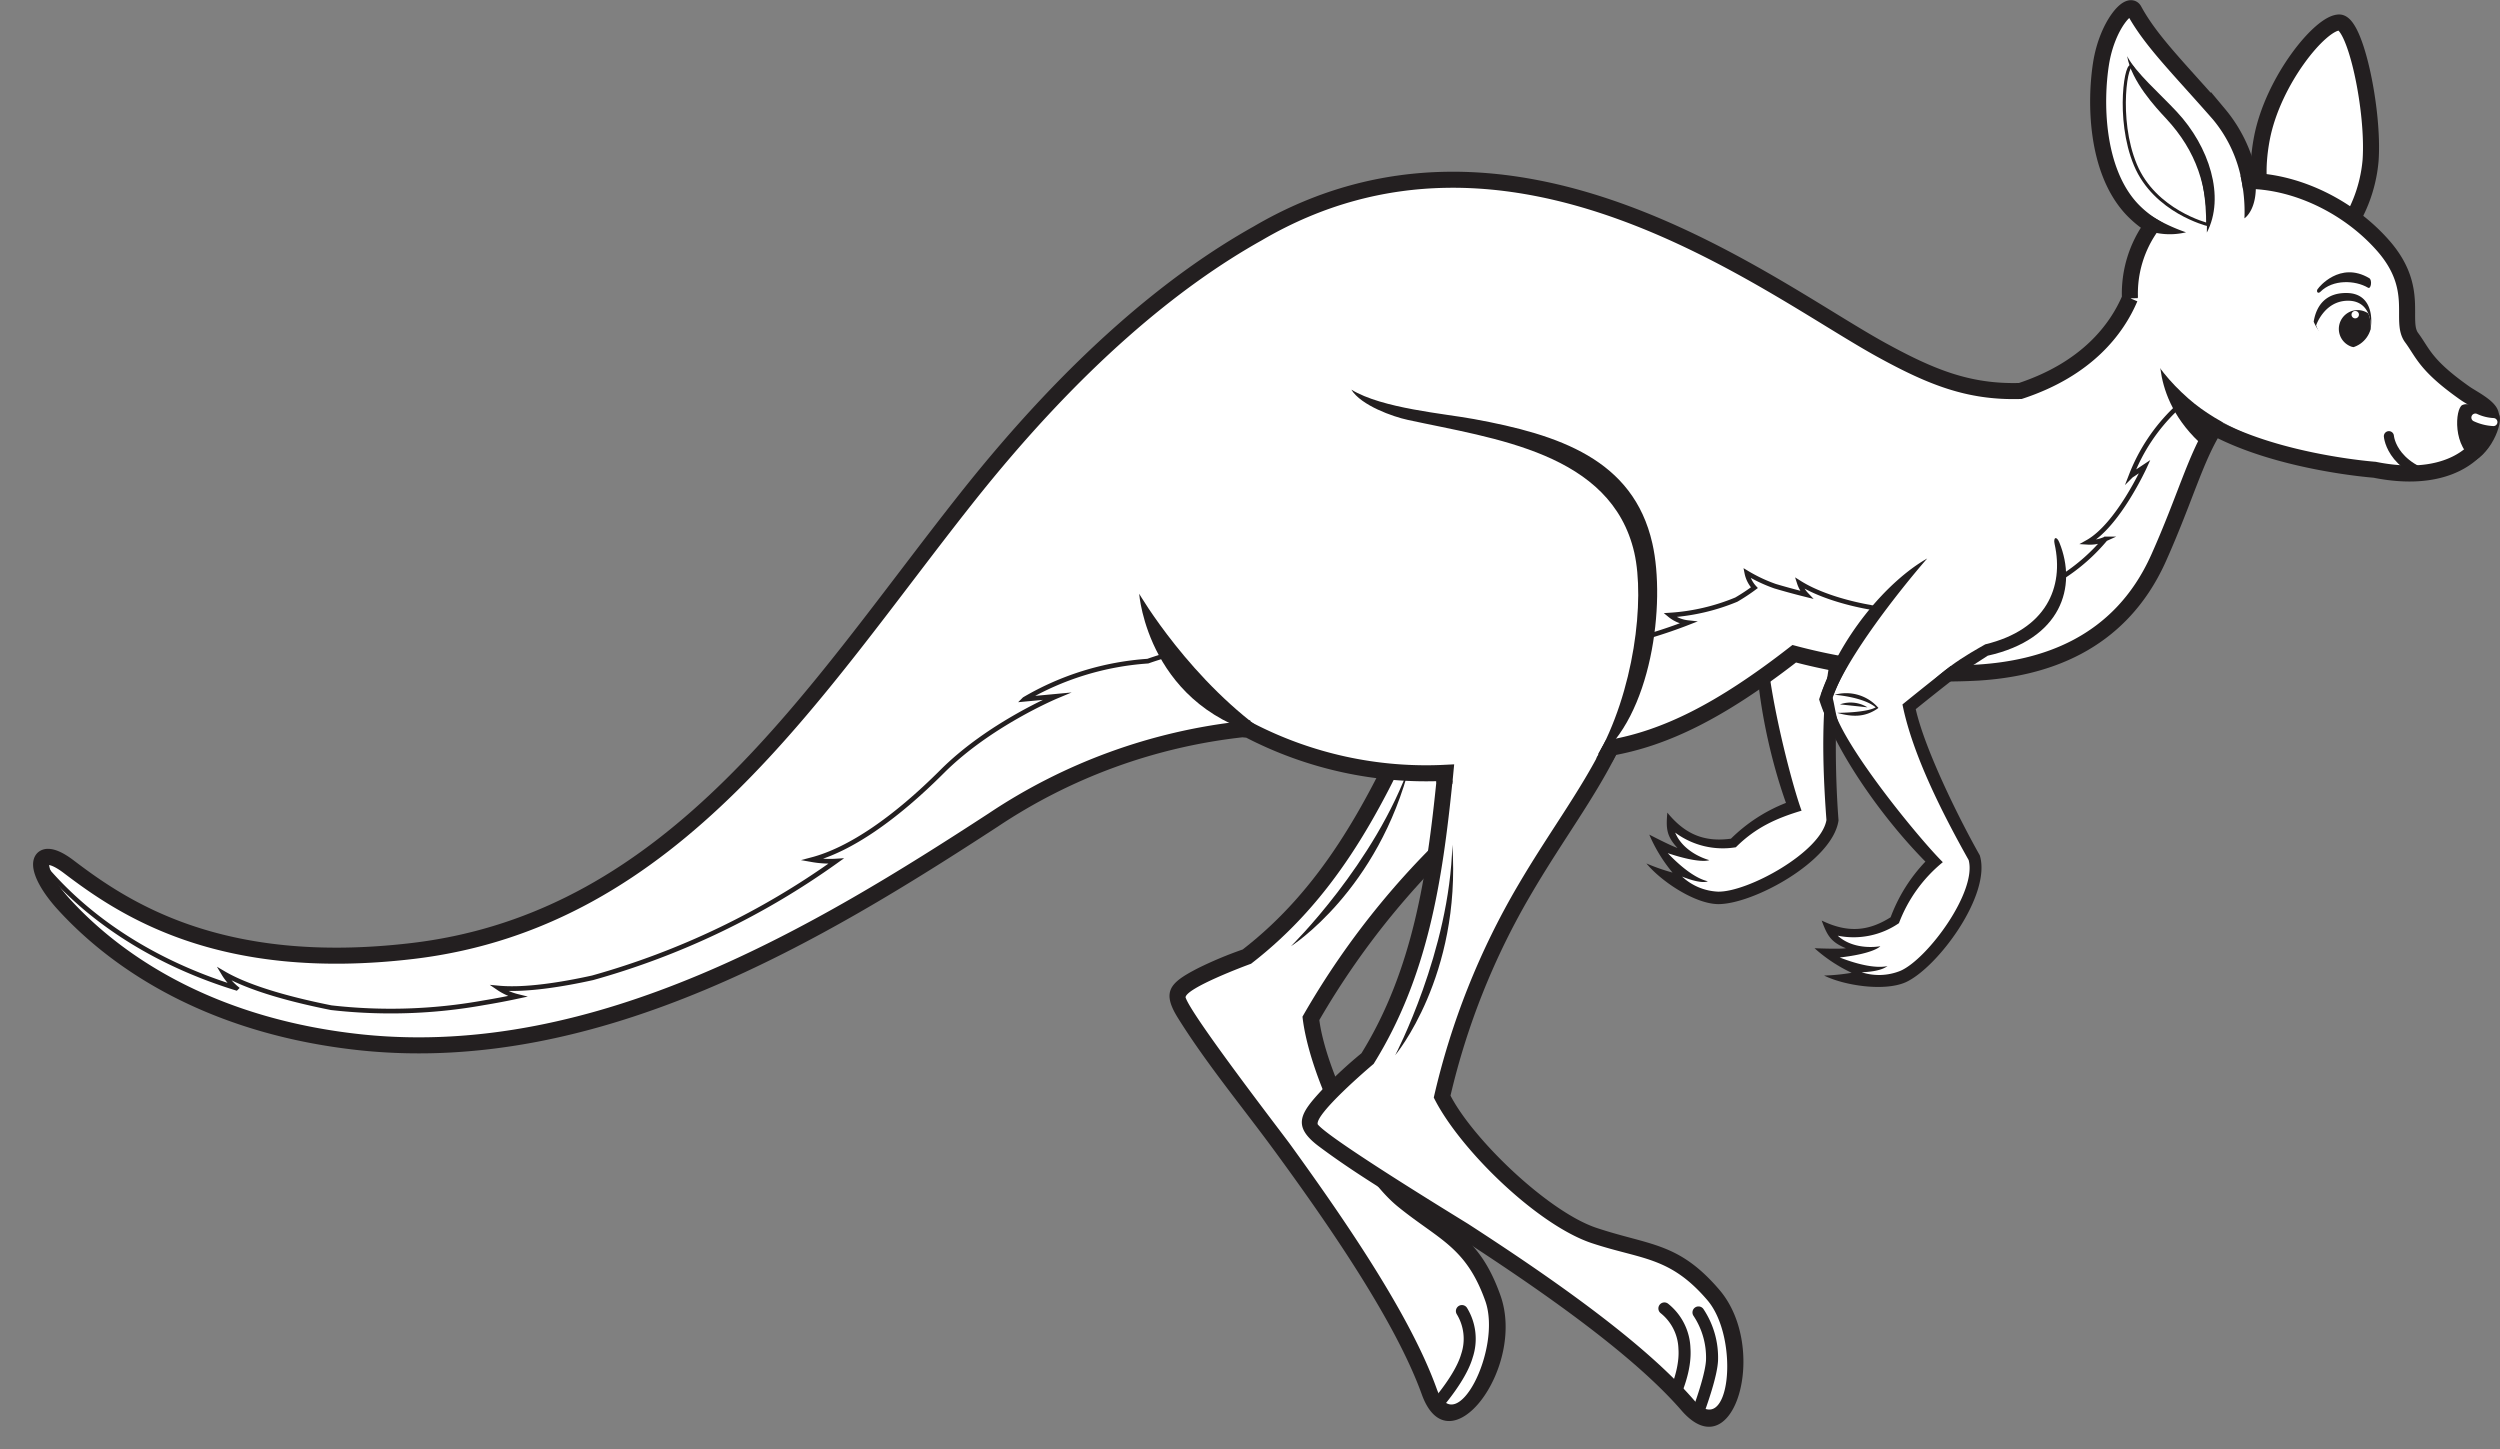 <svg xmlns="http://www.w3.org/2000/svg" xmlns:xlink="http://www.w3.org/1999/xlink" viewBox="0 0 398.93 231.27"><rect x="0" y="0" width="398.93" height="231.27" fill="#808080" stroke="none"/><defs><style>.cls-1,.cls-11,.cls-14,.cls-17,.cls-21,.cls-3,.cls-9{fill:#fff;}.cls-10,.cls-2,.cls-6{fill:#231f20;}.cls-2,.cls-3{clip-rule:evenodd;}.cls-4{clip-path:url(#clip-path);}.cls-12,.cls-19,.cls-5{fill:none;}.cls-12,.cls-14,.cls-17,.cls-19,.cls-5,.cls-9{stroke:#231f20;}.cls-14,.cls-21,.cls-5{stroke-linecap:round;}.cls-12,.cls-14,.cls-19,.cls-21,.cls-5{stroke-miterlimit:3.86;}.cls-5{stroke-width:1.92px;}.cls-10,.cls-11,.cls-12,.cls-14,.cls-21,.cls-5{fill-rule:evenodd;}.cls-7{clip-path:url(#clip-path-2);}.cls-8{clip-path:url(#clip-path-3);}.cls-9{stroke-miterlimit:8;stroke-width:0.75px;}.cls-12,.cls-19{stroke-width:2.56px;}.cls-13{clip-path:url(#clip-path-4);}.cls-14{stroke-width:1.61px;}.cls-15{clip-path:url(#clip-path-5);}.cls-16{clip-path:url(#clip-path-6);}.cls-17{stroke-width:0.5px;}.cls-18{clip-path:url(#clip-path-7);}.cls-20{clip-path:url(#clip-path-8);}.cls-21{stroke:#fff;stroke-width:1.28px;}.cls-22{clip-path:url(#clip-path-9);}</style><clipPath id="clip-path" transform="translate(5.28)"><path class="cls-1" d="M257.63,101c-11.89,22.89-32.11,25-53.36,61.18,1.19,11,10.14,25.27,14.67,29,5.94,4.88,11,6.36,14.34,15.66,3.47,9.72-6.46,25.12-10.13,14.94-8.25-22.86-40.64-59.56-40.29-63,.22-2.2,6.56-4.83,11.12-6.44,13.65-10.49,21-24.94,28.11-41.33C222.09,111,270.2,76.84,257.63,101Z"/></clipPath><clipPath id="clip-path-2" transform="translate(5.28)"><path class="cls-1" d="M276.92,97.54a72.32,72.32,0,0,1,17.21-10.78c12.62-5.14,24.82-5.52,25.73-2.57,3.95,12.8-8.42,19.25-17.8,17.74-2.27.29-14.1,3-14.1,3-2.12,8.72-.75,26.22-.75,26.22-.19,1.34-1.07,2.88-3.16,4.89-2.72,2.61-9.1,7.31-14.87,7.18S259,139,259,139a57.18,57.18,0,0,0,5.73.86c-5.51-1.24-5.43-5.48-5.43-5.48a12.67,12.67,0,0,0,5.54,2.22c-3.72-1.11-3.33-5.25-3.33-5.25a12.41,12.41,0,0,0,9.79,3.23A23.87,23.87,0,0,1,281,129C275.84,115,275,99.37,276.92,97.54Z"/></clipPath><clipPath id="clip-path-3" transform="translate(5.28)"><path class="cls-1" d="M336.4,41.11c9.43,6.24,20.47,18.8,20.47,18.8-8.64,5.76-10.51,13.35-17.52,29-6.32,14.16-18.8,17.68-28.72,18.32a94.11,94.11,0,0,1-29.44-3c-25.28,19.68-36.48,16.48-61.44,13.92-11-1.13-19.59-1.14-26.68-1.83a89.07,89.07,0,0,0-39.72,14.47c-27.52,17.92-62.88,39.36-100.64,35.52-22.82-2.32-38.56-11.84-48-22.4-5.12-5.87-3.82-9.36,1.08-5.65,8.49,6.44,23.88,17.17,54.92,13.49,42.12-5,64-41.44,88.32-72.16,17.54-22.16,33.42-35,46.55-42.35,40.49-23.73,80.95,8.35,99.37,18.51,8.06,4.44,14.08,6.88,22.32,6.64C334.09,56.84,336.23,44.15,336.4,41.11Z"/></clipPath><clipPath id="clip-path-4" transform="translate(5.28)"><path class="cls-3" d="M375.2,39.19c5.95,6.82,2.56,11.92,4.48,14.6,1.85,2.49,2.84,5.08,9.22,9.57,1.1.77,4.16,2,4.18,3.23.05,4.38-6,11-19.29,8.32,0,0-19.87-2.49-29.87-11.32-12.21-10.76-9.75-22.41-5.61-27.68C347.75,23.91,365.92,28.55,375.2,39.19Z"/></clipPath><clipPath id="clip-path-5" transform="translate(5.28)"><path class="cls-3" d="M373,52.55c.16-1-.1-4.67-3.76-4.56s-4.93,3.92-4.93,3.92,1,3.43,4.33,3.68A4.18,4.18,0,0,0,373,52.55Z"/></clipPath><clipPath id="clip-path-6" transform="translate(5.28)"><path class="cls-2" d="M373.88,53.05a3,3,0,1,0-3.9,2.28A3.19,3.19,0,0,0,373.88,53.05Z"/></clipPath><clipPath id="clip-path-7" transform="translate(5.28)"><path class="cls-3" d="M215.79,166.75s-12.77,9.73-11.86,13.08,44.3,26,60.2,44.38c7.08,8.19,10.82-9.74,4.1-17.58-6.42-7.49-11.7-7-19-9.48S221,178,223.39,166.45Z"/></clipPath><clipPath id="clip-path-8" transform="translate(5.28)"><path class="cls-2" d="M387.64,64.63c-1.16.55-1.61,6.89,2.12,8.8,3.24-2,4.82-7.52,3.32-7.6C390.87,65.71,389,64,387.64,64.63Z"/></clipPath><clipPath id="clip-path-9" transform="translate(5.28)"><path class="cls-1" d="M286.39,111a72.55,72.55,0,0,1,11-17c9.27-10,20.17-15.5,22.24-13.2,9,9.93.51,21-8.64,23.6-1.93,1.22-11.52,8.64-11.52,8.64,1.76,8.8,10.4,24.08,10.4,24.08.4,1.29.25,3.05-.8,5.76-1.36,3.52-5.16,10.48-10.44,12.8s-11,.48-11,.48a56.3,56.3,0,0,0,5.56-1.64c-5.52,1.2-7.24-2.68-7.24-2.68a12.63,12.63,0,0,0,6-.32c-3.84.56-5.24-3.36-5.24-3.36a12.4,12.4,0,0,0,10.24-1.2,23.74,23.74,0,0,1,6.45-9.17C292.78,127.2,285.41,113.43,286.39,111Z"/></clipPath></defs><g id="Layer_2" data-name="Layer 2"><g id="Foreground"><path class="cls-1" d="M257.63,101c-11.89,22.89-32.11,25-53.36,61.18,1.19,11,10.14,25.27,14.67,29,5.94,4.88,11,6.36,14.34,15.66,3.47,9.72-6.46,25.12-10.13,14.94-8.25-22.86-40.64-59.56-40.29-63,.22-2.2,6.56-4.83,11.12-6.44,13.65-10.49,21-24.94,28.11-41.33C222.09,111,270.2,76.84,257.63,101Z" transform="translate(5.28)"/><g class="cls-4"><path class="cls-5" d="M228,209.21a8.51,8.51,0,0,1,.81,7.11c-1.23,4.32-6.53,9.75-6.53,9.75" transform="translate(5.28)"/><path class="cls-6" d="M219.77,121.81C214.66,142.19,200.71,151,200.71,151S214.15,137.82,219.77,121.81Z" transform="translate(5.28)"/></g><path class="cls-6" d="M254.64,108.25c-6.08,8.74-14.49,15.07-22.39,22a126.42,126.42,0,0,0-27,32.52c1,7.82,8,22.62,14.16,27.72,6.92,5.69,11.39,6.81,14.74,16.22,4.11,11.55-8.19,27.87-12.55,15.8-4.05-11.23-14.09-26-23.2-38.46-5.19-7.12-11-14.07-15.67-21.54-2.72-4.32-1.32-5.7,3.13-8a62.24,62.24,0,0,1,7.16-3c12.5-9.67,19.6-23,26-37.06a1.28,1.28,0,0,1,2.33,1.05c-6.66,14.8-13.89,28.18-27,38.29-1,.35-10.3,3.85-10.45,5.35.84,2.8,15.31,21.57,16.66,23.42C209.56,195,219.83,210,224,221.67c3,8.27,10.45-6.44,7.73-14.08-3.1-8.7-7.49-9.78-14-15.09-7.05-5.8-14.21-21.4-15.17-30.27a129.1,129.1,0,0,1,27.93-33.87c7.72-6.81,16-13,22-21.58A1.28,1.28,0,1,1,254.64,108.25Z" transform="translate(5.28)"/><path class="cls-1" d="M276.92,97.54a72.32,72.32,0,0,1,17.21-10.78c12.62-5.14,24.82-5.52,25.73-2.57,3.95,12.8-8.42,19.25-17.8,17.74-2.27.29-14.1,3-14.1,3-2.12,8.72-.75,26.22-.75,26.22-.19,1.34-1.07,2.88-3.16,4.89-2.72,2.61-9.1,7.31-14.87,7.18S259,139,259,139a57.18,57.18,0,0,0,5.73.86c-5.51-1.24-5.43-5.48-5.43-5.48a12.67,12.67,0,0,0,5.54,2.22c-3.72-1.11-3.33-5.25-3.33-5.25a12.41,12.41,0,0,0,9.79,3.23A23.87,23.87,0,0,1,281,129C275.84,115,275,99.37,276.92,97.54Z" transform="translate(5.28)"/><g class="cls-7"><path class="cls-6" d="M277.93,97.92a6.78,6.78,0,0,1,5.49,4.88c-2.71.52-4.55-.59-6.31-2.08,0,0,4.24,1.92,6,1.8C281.93,100.14,277.93,97.92,277.93,97.92Z" transform="translate(5.28)"/><path class="cls-6" d="M278.06,99.66a5.18,5.18,0,0,1,3.78,2.29Z" transform="translate(5.28)"/></g><path class="cls-6" d="M302.72,102.59c-1.61.21-12,1.66-14.79,2.38,5.49-3.62,12.47-3.94,15.19-4.19,9.81,2,15.27-2.93,16.81-9.86.25-1.12.86-1.07.8.12C320.31,98.66,314.5,105.18,302.72,102.59Z" transform="translate(5.28)"/><path class="cls-6" d="M277.44,98.13c-.07,1.26-1.53,4.41-1,9.59a21.29,21.29,0,0,1-1.06-10.19c7-7.59,17.73-12.5,25.16-13.09C300.51,84.44,284.08,91.7,277.44,98.13Z" transform="translate(5.28)"/><path class="cls-6" d="M263.13,139.88a9,9,0,0,0,5.72,2.4c4.74.11,16.43-6.29,17.32-11.42-.62-8.32-1-18.94.92-27,0,0,6.15-1.54,9.63-2.29l.4,1.88c-2.78.6-6.93,1.62-8.43,2-1.36,6.28-1.15,18.28-.59,25.46-.93,6.55-13.8,13.48-19.3,13.36-3.68-.09-9-3.62-11.36-6.49a31.77,31.77,0,0,0,4.17,1.46,24.17,24.17,0,0,1-3.71-6.06s3.56,1.85,4.5,2.13c-1.8-1.92-1.83-3.18-1.62-5.64,2.89,3.55,6,4.72,10.15,4.16a26,26,0,0,1,8.78-5.71c-4.81-13.56-6-29.22-3.53-31.51a35.26,35.26,0,0,1,4.46-3.73l1.08,1.59A34.77,34.77,0,0,0,277.5,98c-3.09,2.91,2.65,25.8,4.7,31.36-4.07,1.22-7.37,2.72-10.49,5.84a12.76,12.76,0,0,1-9.68-2.34c1.42,3.39,5.45,4.39,5.45,4.39s-1.32.66-6.63-1.11c2.37,2.48,4.61,4.08,6.38,4.48C267.23,140.64,266.41,141.18,263.13,139.88Z" transform="translate(5.28)"/><path class="cls-1" d="M336.4,41.11c9.43,6.24,20.47,18.8,20.47,18.8-8.64,5.76-10.51,13.35-17.52,29-6.32,14.16-18.8,17.68-28.72,18.32a94.11,94.11,0,0,1-29.44-3c-25.28,19.68-36.48,16.48-61.44,13.92-11-1.13-19.59-1.14-26.68-1.83a89.07,89.07,0,0,0-39.72,14.47c-27.52,17.92-62.88,39.36-100.64,35.52-22.82-2.32-38.56-11.84-48-22.4-5.12-5.87-3.82-9.36,1.08-5.65,8.49,6.44,23.88,17.17,54.92,13.49,42.12-5,64-41.44,88.32-72.16,17.54-22.16,33.42-35,46.55-42.35,40.49-23.73,80.95,8.35,99.37,18.51,8.06,4.44,14.08,6.88,22.32,6.64C334.09,56.84,336.23,44.15,336.4,41.11Z" transform="translate(5.28)"/><g class="cls-8"><path class="cls-9" d="M77.28,159a9.29,9.29,0,0,1-3-1.34c4.16.39,9.92-.51,15-1.63a124.18,124.18,0,0,0,38.86-18.63,16.29,16.29,0,0,1-3.87-.22c6.08-1.6,13.28-6.56,20.8-14.08s18.24-12,18.24-12l-5.12.48a44.89,44.89,0,0,1,19.69-6.08,53.37,53.37,0,0,1,9.59-2.4s9.92,5.12,43.52,2.88c15.35-1,26-3.85,33.09-6.62a5.51,5.51,0,0,1-2.89-1.21,33.14,33.14,0,0,0,10.6-2.47,30.57,30.57,0,0,0,2.88-1.9,4.88,4.88,0,0,1-1.2-2.36,24.35,24.35,0,0,0,4.5,2.12c1.24.37,2.95.85,5,1.36A5,5,0,0,1,281.84,93c4.56,2.88,11.44,3.92,11.44,3.92l-.16,0c6.51,1,13.76,1.3,19.75-.23,8.53-2.18,14-6.13,17.82-10.69a6,6,0,0,1-2.86.53c4.88-2.72,9.13-12.08,9.13-12.08l-2.17,1.44a29.35,29.35,0,0,1,7-10.54,16.42,16.42,0,0,1,5-5.78s7.69.32,9,4.8c-2.56,56-56,58.24-89.6,61.12s-111.68,32-177.92,47.68-93.12-25-93.12-25l2.56-15.36c7.78,12.17,20.45,20.47,34.7,24.86a9.23,9.23,0,0,1-2-2.34c4.29,2.52,11.44,4.33,17.16,5.47a83.77,83.77,0,0,0,24.37-.79Q74.67,159.56,77.28,159Z" transform="translate(5.28)"/><path class="cls-10" d="M339.44,55.19s-1.85,10.64,10,18.32l6-7.12Z" transform="translate(5.28)"/></g><path class="cls-11" d="M368,38.07a23.12,23.12,0,0,0,5-12.48c.56-7.92-2.4-22-5-22-3,0-10.56,9.28-12.33,18.4-2,10.43,2.16,14.72,2.16,14.72Z" transform="translate(5.28)"/><path class="cls-12" d="M368,38.07a23.12,23.12,0,0,0,5-12.48c.56-7.92-2.4-22-5-22-3,0-10.56,9.28-12.33,18.4-2,10.43,2.16,14.72,2.16,14.72Z" transform="translate(5.28)"/><path class="cls-11" d="M375.2,39.19c5.95,6.82,2.56,11.92,4.48,14.6,1.85,2.49,2.84,5.08,9.22,9.57,1.1.77,4.16,2,4.18,3.23.05,4.38-6,11-19.29,8.32,0,0-19.87-2.49-29.87-11.32-12.21-10.76-9.75-22.41-5.61-27.68C347.75,23.91,365.92,28.55,375.2,39.19Z" transform="translate(5.28)"/><g class="cls-13"><path class="cls-14" d="M375.92,69.6s.4,6,10.47,7.25" transform="translate(5.28)"/></g><path class="cls-10" d="M373,52.47c.4-2.32-.17-5.6-3.66-5.71s-5,2-5.42,4.57a6.12,6.12,0,0,0,5,3.77A4.3,4.3,0,0,0,373,52.47Z" transform="translate(5.28)"/><path class="cls-11" d="M373,52.55c.16-1-.1-4.67-3.76-4.56s-4.93,3.92-4.93,3.92,1,3.43,4.33,3.68A4.18,4.18,0,0,0,373,52.55Z" transform="translate(5.28)"/><g class="cls-15"><path class="cls-10" d="M373.88,53.05a3,3,0,1,0-3.9,2.28A3.19,3.19,0,0,0,373.88,53.05Z" transform="translate(5.28)"/><g class="cls-16"><path class="cls-11" d="M371.11,50.39a.58.58,0,0,0-.38-.74.59.59,0,1,0,.38.74Z" transform="translate(5.28)"/></g></g><path class="cls-6" d="M364.66,46c0-.05,3.42-4.41,8.13-1.61.49.29.29,1.81-.2,1.52-2.07-1.22-5.62-1.35-7.61.66C364.54,47,364.22,46.4,364.66,46Z" transform="translate(5.28)"/><path class="cls-11" d="M354.31,39.59s1.86-13.26-5.35-21.44c-6.56-7.44-10.89-11.68-13.52-16.56-.8-1.47-4.33,2.48-5.29,8.48S329.3,27,335,33.19C341.67,40.55,354.31,39.59,354.31,39.59Z" transform="translate(5.28)"/><path class="cls-17" d="M347,35.83s.32-8.14-3.21-13.68-7.59-9-8.8-11.36c-.89-1.73-2.63,8.08.48,15.52S347,35.83,347,35.83Z" transform="translate(5.28)"/><path class="cls-11" d="M207.27,54.47c25.63,5.46,54.08,22.72,49.6,49.6s-25.6,33.28-33.92,80.64l-15-8.64c12.8-15.36,15.68-33,17.6-52.8,0,0-35.2,3.2-51.2-26.88C161,71.29,187.75,50.31,207.27,54.47Z" transform="translate(5.28)"/><path class="cls-11" d="M215.79,166.75s-12.77,9.73-11.86,13.08,44.3,26,60.2,44.38c7.08,8.19,10.82-9.74,4.1-17.58-6.42-7.49-11.7-7-19-9.48S221,178,223.39,166.45Z" transform="translate(5.28)"/><g class="cls-18"><path class="cls-5" d="M260.31,208.79a8.52,8.52,0,0,1,3.2,6.4c.32,4.48-2.64,9.52-2.64,9.52" transform="translate(5.28)"/><path class="cls-5" d="M265.75,209.43a13,13,0,0,1,2.16,7.68c-.21,3.85-4.16,13.2-4.16,13.2" transform="translate(5.28)"/></g><path class="cls-6" d="M229.91,66.87c13.52,2.48,25.44,6.4,28.48,19.84,2.17,9.55-.08,27.68-9,34.4,6.16-10.8,7.82-25.41,6.12-32.92C251.84,72.2,233.11,70,219.35,67c-2.34-.5-7.45-2.3-9-4.83C215.27,65.19,225.27,66,229.91,66.87Z" transform="translate(5.28)"/><path class="cls-6" d="M197.88,117.74c-20-4.24-21.38-23-21.38-23S184.76,108.94,197.88,117.74Z" transform="translate(5.28)"/><path class="cls-6" d="M226.47,134.79c1.44,21-9.12,33.6-9.12,33.6S226.07,151.75,226.47,134.79Z" transform="translate(5.28)"/><path class="cls-6" d="M342.07,17.83c5.2,5.56,7.76,13.6,4.8,19.28.24-7.28-1.69-13-6.46-18.15-1.71-1.83-5.54-5.93-6.26-10C335.51,11.59,339.31,14.87,342.07,17.83Z" transform="translate(5.28)"/><path class="cls-6" d="M252.71,120.25c-3.69,7.35-8.63,13.86-13.53,22.21a115.11,115.11,0,0,0-13,32.37c3.66,7.07,15.64,18.55,23.31,21.11,8.5,2.83,13.08,2.27,19.58,9.86,8,9.31,2.34,28.95-6.05,19.25-7.81-9-22.47-19.2-35.44-27.6-7.4-4.79-15.29-9.2-22.36-14.49-4.44-3.31-3-5.34.59-9.19a70.24,70.24,0,0,1,6.16-5.7c8.23-13.31,10.46-28.51,12-43.76l2.54.25c-1.62,16-3.93,31.29-12.6,45.21-.93.77-9.35,8-8.92,9.64,1.79,2.31,22,14.65,24,15.89,12.92,8.37,27.9,18.72,36,28.07,5.76,6.65,7.45-9.75,2.17-15.91-6-7-10.49-6.45-18.44-9.09-8.77-2.93-21.21-15.12-25.21-23.23a119,119,0,0,1,13.52-34c4.87-8.3,9.78-14.76,13.45-22.06Z" transform="translate(5.28)"/><path class="cls-19" d="M225.19,125l.16-1.68a61.33,61.33,0,0,1-31.4-6.86l-1-.09a89.07,89.07,0,0,0-39.72,14.47c-27.52,17.92-62.88,39.36-100.64,35.52C29.73,164,14,154.47,4.55,143.91c-5.12-5.87-3.82-9.36,1.08-5.65,8.49,6.44,23.88,17.17,54.92,13.49,42.12-5,64-41.44,88.32-72.16,17.54-22.16,33.42-35,46.55-42.35,40.49-23.73,81,8.35,99.37,18.51,8.06,4.44,14.08,6.88,22.32,6.64,10.61-3.5,15.38-9.84,17.49-14.81A18.4,18.4,0,0,1,338.12,36a16.41,16.41,0,0,1-3.33-2.76c-5.65-6.19-5.77-17-4.8-23.12s4.49-10,5.28-8.48c2.65,4.88,7,9.12,13.52,16.56a22.56,22.56,0,0,1,4.93,10.66c7.81.18,16,4.3,21.32,10.38,5.95,6.82,2.56,11.92,4.48,14.6,1.85,2.49,2.17,4.43,8.56,8.92,1.09.77,4.1,2.24,4.12,3.52.05,4.38-5.24,11.36-18.56,8.68,0,0-15-1.1-25.51-6.71-3.1,4.94-4.72,11.3-8.94,20.75-6.32,14.16-18.8,17.68-28.72,18.32a94.11,94.11,0,0,1-29.44-3c-11.91,9.27-20.69,13.47-29.27,15l-.89,1.6" transform="translate(5.28)"/><path class="cls-10" d="M387.64,64.63c-1.16.55-1.61,6.89,2.12,8.8,3.24-2,4.82-7.52,3.32-7.6C390.87,65.71,389,64,387.64,64.63Z" transform="translate(5.28)"/><g class="cls-20"><path class="cls-21" d="M389.72,66.63a7.74,7.74,0,0,0,2.88.72" transform="translate(5.28)"/></g><path class="cls-1" d="M286.39,111a72.55,72.55,0,0,1,11-17c9.27-10,20.17-15.5,22.24-13.2,9,9.93.51,21-8.64,23.6-1.93,1.22-11.52,8.64-11.52,8.64,1.76,8.8,10.4,24.08,10.4,24.08.4,1.29.25,3.05-.8,5.76-1.36,3.52-5.16,10.48-10.44,12.8s-11,.48-11,.48a56.3,56.3,0,0,0,5.56-1.64c-5.52,1.2-7.24-2.68-7.24-2.68a12.63,12.63,0,0,0,6-.32c-3.84.56-5.24-3.36-5.24-3.36a12.4,12.4,0,0,0,10.24-1.2,23.74,23.74,0,0,1,6.45-9.17C292.78,127.2,285.41,113.43,286.39,111Z" transform="translate(5.28)"/><g class="cls-22"><path class="cls-6" d="M287.47,110.87a6.79,6.79,0,0,1,7,2.1c-2.24,1.62-4.37,1.39-6.6.78,0,0,4.66,0,6.16-.88C292,111.19,287.47,110.87,287.47,110.87Z" transform="translate(5.28)"/><path class="cls-6" d="M288.32,112.4a5.1,5.1,0,0,1,4.39.47Z" transform="translate(5.28)"/></g><path class="cls-6" d="M311.91,104.63c-1.36.87-10.16,6.56-12.4,8.4,3.44-5.6,9.64-8.84,12-10.21,9.73-2.35,12.6-9.11,11.07-16-.25-1.11.33-1.33.77-.22C326.19,93.63,323.68,102,311.91,104.63Z" transform="translate(5.28)"/><path class="cls-6" d="M287.11,111.27c.47,1.17.48,4.64,3.12,9.12A21.18,21.18,0,0,1,285,111.6c3.18-9.85,10.78-18.81,17.26-22.49C302.23,89.11,290.42,102.63,287.11,111.27Z" transform="translate(5.28)"/><path class="cls-6" d="M291.79,155.15a9.09,9.09,0,0,0,6.2-.24c4.34-1.91,12.23-12.64,10.87-17.67-4.08-7.28-8.94-16.73-10.56-24.83,0,0,4.92-4,7.75-6.15l1.17,1.53c-2.28,1.73-5.6,4.4-6.8,5.37,1.41,6.27,6.68,17.06,10.22,23.33,1.92,6.33-6.81,18-11.85,20.26-3.36,1.48-9.71.54-13-1.08a31.24,31.24,0,0,0,4.4-.44,24.26,24.26,0,0,1-5.92-3.92s4,.17,5,0c-2.45-1-3-2.1-3.86-4.42,4.12,2,7.43,1.74,11-.52a26.08,26.08,0,0,1,5.55-8.88c-10.09-10.26-17.76-24-16.52-27.08a37,37,0,0,1,2.47-5.26l1.65,1a33.15,33.15,0,0,0-2.33,5c-1.58,4,13.3,22.27,17.51,26.43a23.07,23.07,0,0,0-7,9.73,12.77,12.77,0,0,1-9.77,2c2.72,2.48,6.8,1.68,6.8,1.68s-.92,1.16-6.48,1.8c3.2,1.24,5.91,1.75,7.68,1.36C295.83,154.11,295.31,155,291.79,155.15Z" transform="translate(5.28)"/><path class="cls-10" d="M337.75,34.31a28.2,28.2,0,0,0,5.8,2.76,11.08,11.08,0,0,1-6.59-.44Z" transform="translate(5.28)"/><path class="cls-10" d="M352.23,28a25.58,25.58,0,0,1,.64,6.84s2.21-1.4,1.76-6.28Z" transform="translate(5.28)"/></g></g></svg>